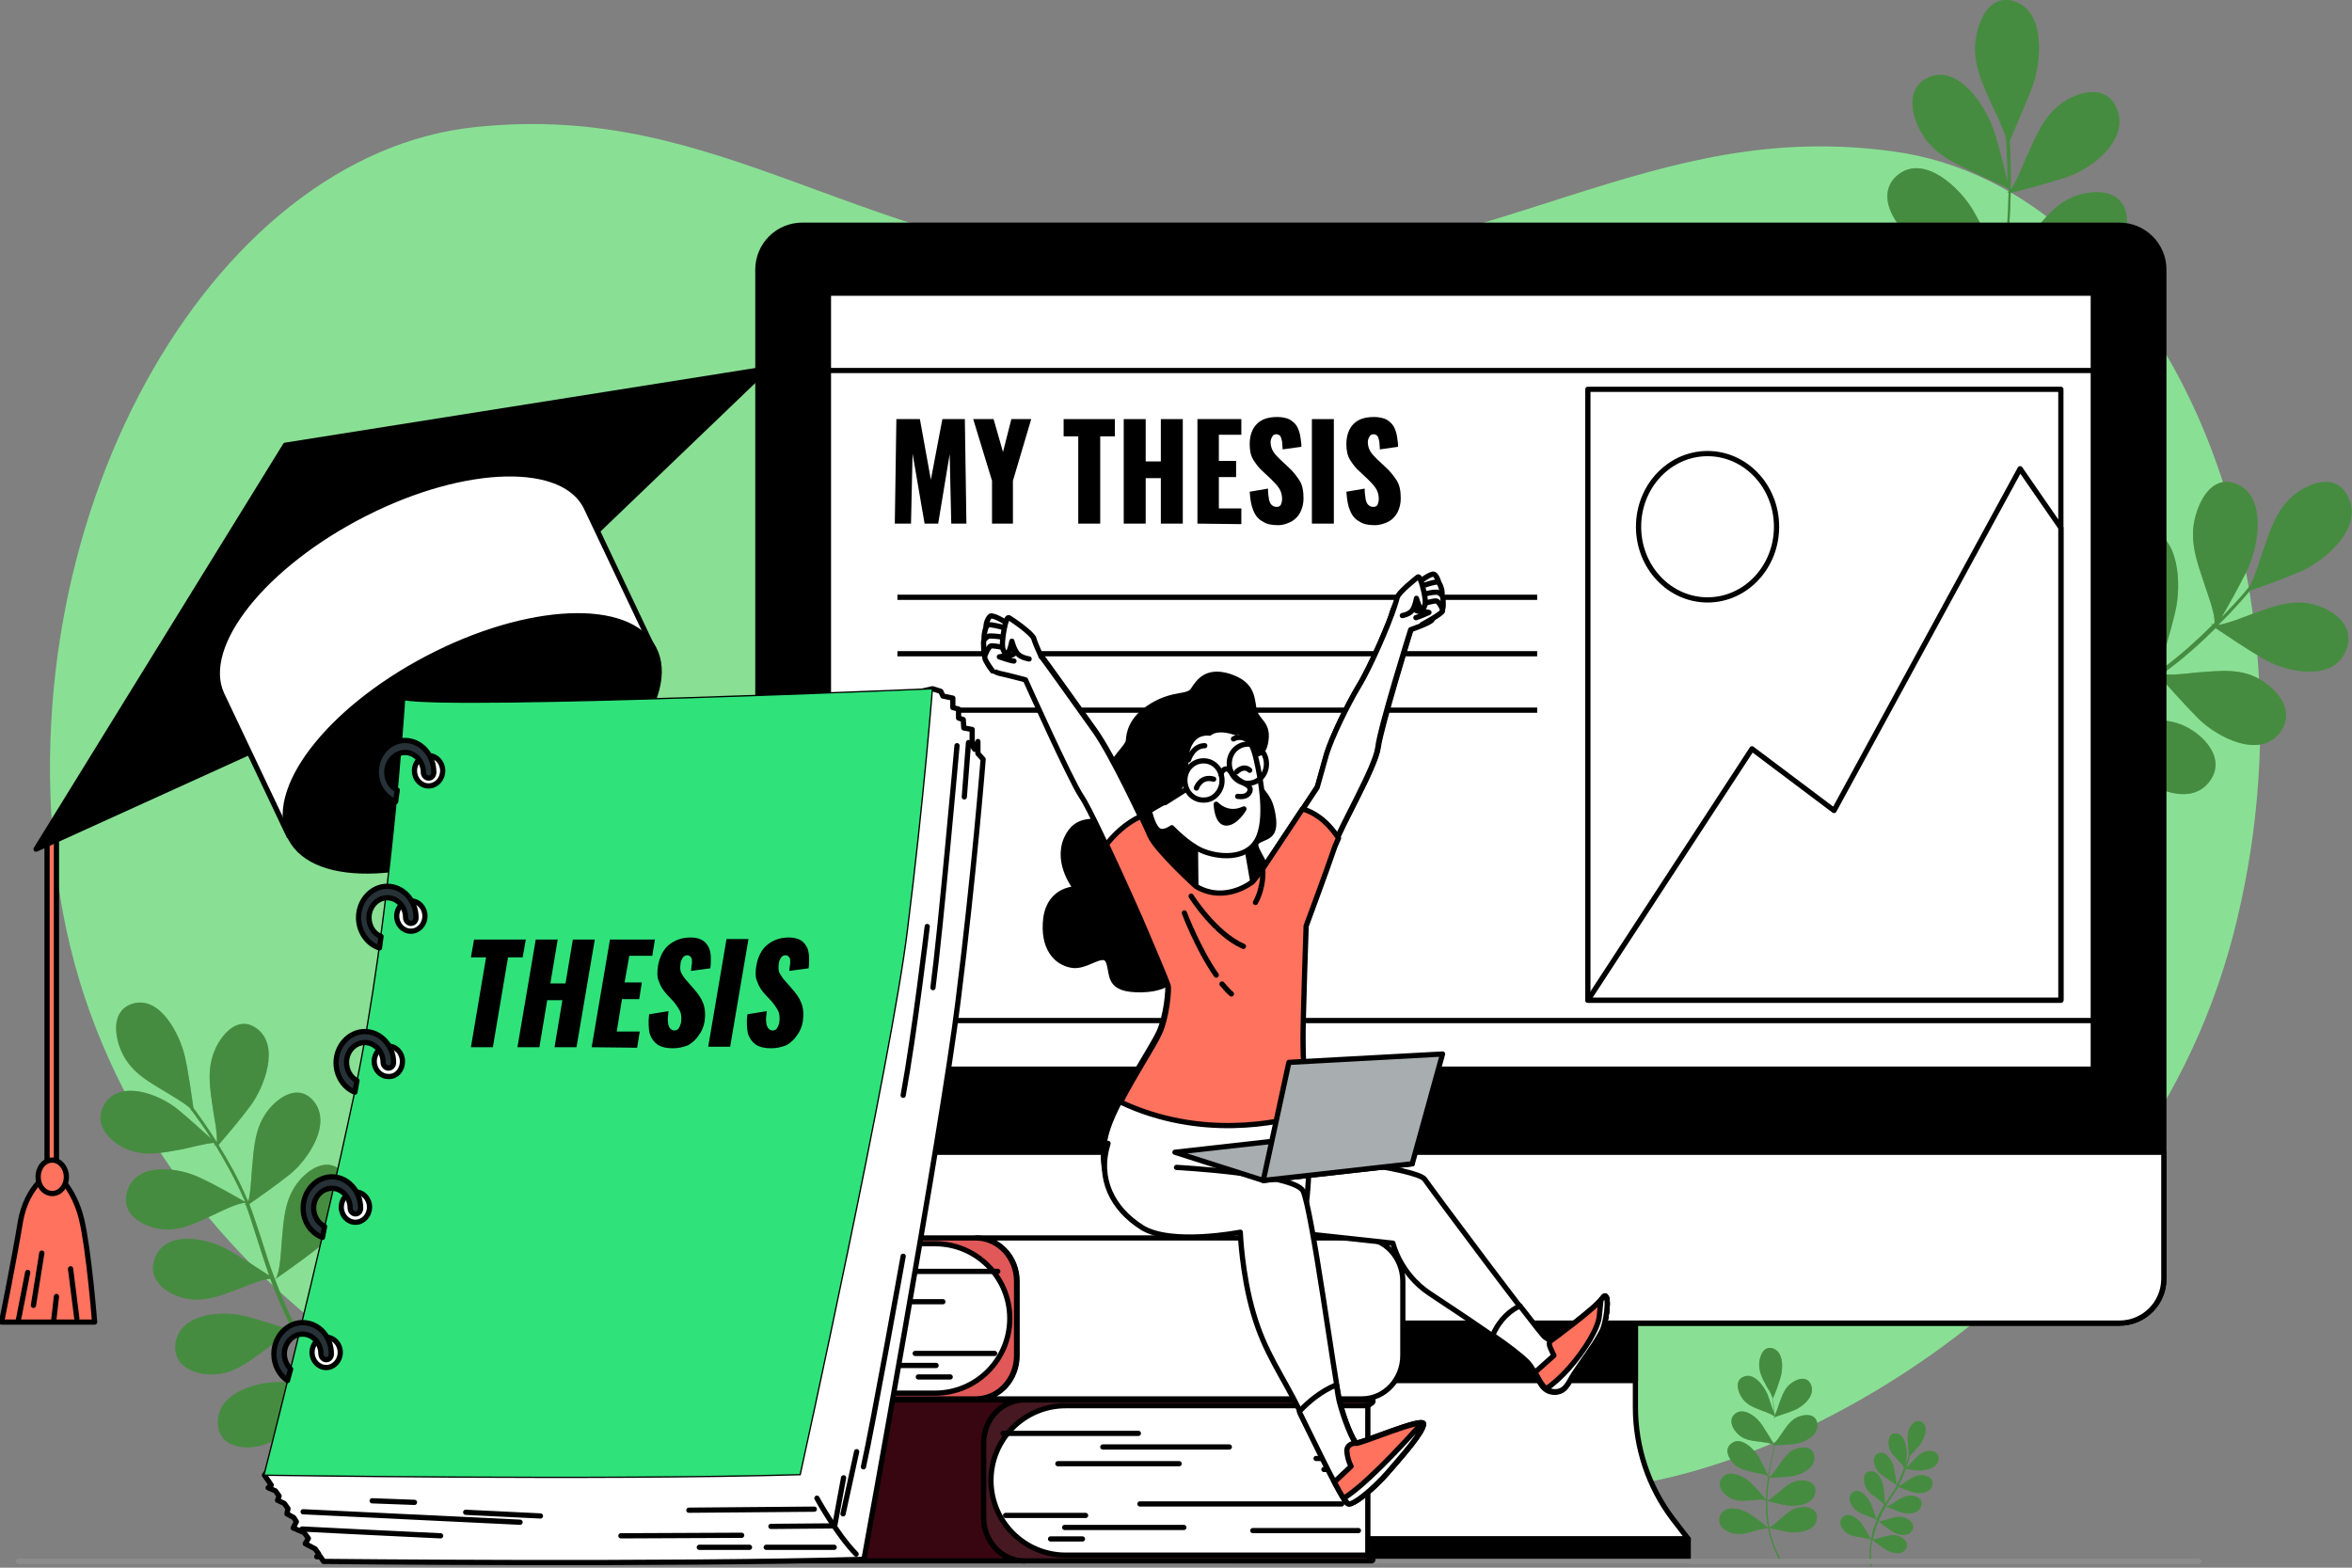 <?xml version="1.0" encoding="utf-8"?>
<!-- Generator: Adobe Illustrator 26.1.0, SVG Export Plug-In . SVG Version: 6.00 Build 0)  -->
<svg version="1.1" id="Layer_1" xmlns="http://www.w3.org/2000/svg" xmlns:xlink="http://www.w3.org/1999/xlink" x="0px" y="0px" width="450"
	 viewBox="0 0 450 300" style="enable-background:new 0 0 450 300;" xml:space="preserve">
<rect x="0" y="0" width="450" height="300" fill="#808080" stroke="none"/>
<style type="text/css">
	.st0{fill:#89E094;}
	.st1{fill:#478C40;}
	.st2{opacity:0.5;fill:#478C40;enable-background:new    ;}
	.st3{fill:#FF725E;stroke:#000000;stroke-linecap:round;stroke-linejoin:round;stroke-miterlimit:10;}
	.st4{fill:none;stroke:#000000;stroke-linecap:round;stroke-linejoin:round;stroke-miterlimit:10;}
	.st5{stroke:#000000;stroke-linecap:round;stroke-linejoin:round;stroke-miterlimit:10;}
	.st6{fill:#FFFFFF;stroke:#000000;stroke-linecap:round;stroke-linejoin:round;stroke-miterlimit:10;}
	.st7{stroke:#000000;stroke-width:1;stroke-linecap:round;stroke-linejoin:round;stroke-miterlimit:10.002;}
	.st8{fill:none;stroke:#000000;stroke-miterlimit:10;}
	.st9{fill:none;stroke:#8C8C8C;stroke-linecap:round;stroke-linejoin:round;stroke-miterlimit:10;}
	.st10{fill:#380610;stroke:#020101;stroke-linecap:round;stroke-linejoin:round;stroke-miterlimit:10;}
	.st11{fill:#461821;stroke:#020101;stroke-linecap:round;stroke-linejoin:round;stroke-miterlimit:10;}
	.st12{fill:#FFFFFF;stroke:#020101;stroke-linecap:round;stroke-linejoin:round;stroke-miterlimit:10;}
	.st13{fill:none;stroke:#020101;stroke-linecap:round;stroke-linejoin:round;stroke-miterlimit:10;}
	.st14{fill:#E05858;stroke:#000000;stroke-linecap:round;stroke-linejoin:round;stroke-miterlimit:10;}
	.st15{fill:#2FE37A;stroke:#000000;stroke-width:0.25;stroke-miterlimit:10;}
	.st16{fill:#263238;stroke:#000000;stroke-linecap:round;stroke-linejoin:round;stroke-miterlimit:10;}
	.st17{fill:#A8ADAF;stroke:#000000;stroke-linecap:round;stroke-linejoin:round;stroke-miterlimit:10;}
</style>
<path class="st0" d="M362.4,29c-47-6.5-73.8,21.2-137,24.3c-62.8-5.2-86.7-33.9-134.3-29c-51.2,5.2-90.9,76.2-79.6,147.2
	s81.2,110.7,117,110.5c28.6-0.2,53.8-12.6,86.4-15.5c32.2,4.1,56.2,17.3,84.7,18.5c35.7,1.5,109.4-35.7,127.7-106.2S413,36,362.4,29
	z"/>
<g>
	<g>
		<path class="st1" d="M35,219.9c-3.9,0.7-7.6,1.6-11.4-0.3c-3-1.6-5.8-4.7-3.6-8.3c3-4.8,10.4-1.9,13.9,0.9
			c2.1,1.7,4.8,4.2,6.5,5.7c-1.3-2.1-2.5-3.7-3.3-4.8l0,0l0,0c-0.4-0.5-0.7-0.9-0.8-1.1c-1.4-1.2-4.1-2.7-4.7-3.1
			c-3.5-2.1-6.8-3.9-8.5-8c-1.3-3.2-1.6-7.6,2.2-8.8c5.2-1.7,9.1,5.7,10.1,10.2c0.7,3.2,1.3,7.6,1.6,9.7c0.8,1.1,2.5,3.4,4.5,6.6
			c0.1-1.9-0.6-5.2-0.7-6c-0.6-4.2-1.4-8.1,0.5-12.1c1.5-3.1,4.5-6.1,7.8-3.7c4.5,3.3,1.5,11.1-1.1,14.7c-1.9,2.6-4.9,6.1-6.2,7.6
			c1.8,2.9,3.8,6.4,5.4,10.2c0.1,0.2,0.2,0.4,0.3,0.6c0.5-1.8,0.6-5.2,0.7-6.1c0.4-4.2,0.5-8.2,3.3-11.6c2.2-2.6,5.8-4.7,8.5-1.5
			c3.6,4.4-1.1,11.2-4.5,14c-2.5,2-6.2,4.6-7.8,5.7c0.7,1.8,1.4,4,2.2,6.4s1.6,5.2,2.7,8l0,0c1-0.7,1.2-6.1,1.3-7.2
			c0.4-4.2,0.5-8.2,3.3-11.6c2.2-2.6,5.8-4.7,8.5-1.5c3.6,4.4-1.1,11.2-4.5,14c-3.2,2.6-8.4,6.2-8.6,6.3c0.1,0.1,0.2,0.1,0.2,0.1
			s-0.1-0.1-0.2-0.1c1.2,3.1,2.5,6.4,4.3,9.7c1.1-1.2,2.3-5.3,2.7-6.3c1.4-4,2.5-7.8,6-10.2c2.8-1.9,6.8-2.9,8.5,0.9
			c2.4,5.2-3.8,10.5-7.8,12.2c-3.2,1.4-7.9,3-9.4,3.5c1.9,3.5,4.1,6.9,7,10.2c1.1-1.4,2.2-5.2,2.5-6.1c1.4-4,2.5-7.8,6-10.2
			c2.8-1.9,6.8-2.9,8.5,0.9c2.4,5.2-3.8,10.5-7.8,12.2c-3,1.3-7.4,2.8-9.1,3.4c3.4,3.9,7.6,7.5,12.9,10.4l-0.3,0.5
			c-5.3-3-9.6-6.6-13-10.5c-1.4,0.3-4.4,3.9-5.1,4.7c-2.8,3-5.3,6-9.4,6.7c-3.3,0.6-7.3-0.3-7.4-4.5c-0.2-5.8,7.5-7.9,11.8-7.8
			c3.6,0.1,8.9,0.7,10.1,0.9c-0.1-0.1-0.1-0.1-0.2-0.2c-0.1,0-0.2,0.1-0.2,0.1s0.1,0,0.1-0.1c-2.9-3.3-5.2-6.8-7.1-10.3
			c-1.5,0.2-4.8,2.9-5.6,3.5c-3.3,2.4-6.3,4.8-10.5,4.6c-3.3-0.1-7.1-1.8-6.5-6c0.9-5.7,8.8-6.2,13-5.2c3.3,0.8,8,2.4,9.5,2.9
			c-1.8-3.4-3.2-6.8-4.4-10c-1.7,0.1-5.1,1.6-5.9,1.9c-3.8,1.4-7.2,2.9-11.3,1.6c-3.2-1-6.4-3.6-4.8-7.6c2.2-5.3,10-3.6,13.8-1.5
			c2.7,1.5,6.3,3.9,8,5c-0.9-2.6-1.7-5.1-2.4-7.3c-0.8-2.4-1.4-4.5-2.1-6.3c-0.2,0.1-0.3,0.2-0.3,0.2c0.1-0.1,0.2-0.2,0.3-0.4v-0.1
			c-1.5-0.1-5.3,1.9-6.2,2.3c-3.7,1.7-7,3.5-11.1,2.5c-3.2-0.8-6.7-3.1-5.3-7.2c1.8-5.5,9.7-4.4,13.7-2.5c3.1,1.4,7.4,3.9,8.8,4.7
			c-0.1-0.3-0.2-0.6-0.4-0.9c-1.6-3.7-3.6-7.1-5.3-10c-0.2,0.2-0.3,0.3-0.3,0.3c0.1-0.1,0.1-0.2,0.2-0.4c-0.1-0.1-0.1-0.2-0.2-0.3
			C39.4,218.8,35.9,219.7,35,219.9z"/>
		<path class="st2" d="M35,219.9c-3.9,0.7-7.6,1.6-11.4-0.3c-3-1.6-5.8-4.7-3.6-8.3c3-4.8,10.4-1.9,13.9,0.9
			c2.1,1.7,4.8,4.2,6.5,5.7c-1.3-2.1-2.5-3.7-3.3-4.8l0,0l0,0c-0.4-0.5-0.7-0.9-0.8-1.1c-1.4-1.2-4.1-2.7-4.7-3.1
			c-3.5-2.1-6.8-3.9-8.5-8c-1.3-3.2-1.6-7.6,2.2-8.8c5.2-1.7,9.1,5.7,10.1,10.2c0.7,3.2,1.3,7.6,1.6,9.7c0.8,1.1,2.5,3.4,4.5,6.6
			c0.1-1.9-0.6-5.2-0.7-6c-0.6-4.2-1.4-8.1,0.5-12.1c1.5-3.1,4.5-6.1,7.8-3.7c4.5,3.3,1.5,11.1-1.1,14.7c-1.9,2.6-4.9,6.1-6.2,7.6
			c1.8,2.9,3.8,6.4,5.4,10.2c0.1,0.2,0.2,0.4,0.3,0.6c0.5-1.8,0.6-5.2,0.7-6.1c0.4-4.2,0.5-8.2,3.3-11.6c2.2-2.6,5.8-4.7,8.5-1.5
			c3.6,4.4-1.1,11.2-4.5,14c-2.5,2-6.2,4.6-7.8,5.7c0.7,1.8,1.4,4,2.2,6.4s1.6,5.2,2.7,8l0,0c1-0.7,1.2-6.1,1.3-7.2
			c0.4-4.2,0.5-8.2,3.3-11.6c2.2-2.6,5.8-4.7,8.5-1.5c3.6,4.4-1.1,11.2-4.5,14c-3.2,2.6-8.4,6.2-8.6,6.3c0.1,0.1,0.2,0.1,0.2,0.1
			s-0.1-0.1-0.2-0.1c1.2,3.1,2.5,6.4,4.3,9.7c1.1-1.2,2.3-5.3,2.7-6.3c1.4-4,2.5-7.8,6-10.2c2.8-1.9,6.8-2.9,8.5,0.9
			c2.4,5.2-3.8,10.5-7.8,12.2c-3.2,1.4-7.9,3-9.4,3.5c1.9,3.5,4.1,6.9,7,10.2c1.1-1.4,2.2-5.2,2.5-6.1c1.4-4,2.5-7.8,6-10.2
			c2.8-1.9,6.8-2.9,8.5,0.9c2.4,5.2-3.8,10.5-7.8,12.2c-3,1.3-7.4,2.8-9.1,3.4c3.4,3.9,7.6,7.5,12.9,10.4l-0.3,0.5
			c-5.3-3-9.6-6.6-13-10.5c-1.4,0.3-4.4,3.9-5.1,4.7c-2.8,3-5.3,6-9.4,6.7c-3.3,0.6-7.3-0.3-7.4-4.5c-0.2-5.8,7.5-7.9,11.8-7.8
			c3.6,0.1,8.9,0.7,10.1,0.9c-0.1-0.1-0.1-0.1-0.2-0.2c-0.1,0-0.2,0.1-0.2,0.1s0.1,0,0.1-0.1c-2.9-3.3-5.2-6.8-7.1-10.3
			c-1.5,0.2-4.8,2.9-5.6,3.5c-3.3,2.4-6.3,4.8-10.5,4.6c-3.3-0.1-7.1-1.8-6.5-6c0.9-5.7,8.8-6.2,13-5.2c3.3,0.8,8,2.4,9.5,2.9
			c-1.8-3.4-3.2-6.8-4.4-10c-1.7,0.1-5.1,1.6-5.9,1.9c-3.8,1.4-7.2,2.9-11.3,1.6c-3.2-1-6.4-3.6-4.8-7.6c2.2-5.3,10-3.6,13.8-1.5
			c2.7,1.5,6.3,3.9,8,5c-0.9-2.6-1.7-5.1-2.4-7.3c-0.8-2.4-1.4-4.5-2.1-6.3c-0.2,0.1-0.3,0.2-0.3,0.2c0.1-0.1,0.2-0.2,0.3-0.4v-0.1
			c-1.5-0.1-5.3,1.9-6.2,2.3c-3.7,1.7-7,3.5-11.1,2.5c-3.2-0.8-6.7-3.1-5.3-7.2c1.8-5.5,9.7-4.4,13.7-2.5c3.1,1.4,7.4,3.9,8.8,4.7
			c-0.1-0.3-0.2-0.6-0.4-0.9c-1.6-3.7-3.6-7.1-5.3-10c-0.2,0.2-0.3,0.3-0.3,0.3c0.1-0.1,0.1-0.2,0.2-0.4c-0.1-0.1-0.1-0.2-0.2-0.3
			C39.4,218.8,35.9,219.7,35,219.9z"/>
	</g>
	<g>
		<path class="st1" d="M421.9,112.2c-1.5-4.6-3.2-8.7-1.8-13.6c1.1-3.9,3.8-7.8,8-5.9c5.7,2.6,4,12.1,1.7,16.7
			c-1.4,2.8-3.5,6.6-4.8,8.8c1.9-2,3.5-3.7,4.5-4.9l0,0l0,0c0.5-0.6,0.8-1,1-1.2c1-1.9,2-5.3,2.3-6.2c1.6-4.5,2.8-8.9,6.8-11.7
			c3.2-2.2,7.7-3.4,9.7,1c2.8,5.9-4.3,11.9-8.8,14c-3.2,1.4-7.8,3.1-10,3.8c-1,1.2-3.1,3.7-6.1,6.6c2-0.3,5.4-1.7,6.2-2
			c4.3-1.5,8.3-3.2,12.8-1.7c3.6,1.2,7.3,4.2,5.4,8.7c-2.6,6-11.4,4-15.7,1.5c-3.1-1.8-7.4-4.7-9.2-5.9c-2.7,2.7-6,5.7-9.7,8.4
			c-0.2,0.1-0.4,0.3-0.6,0.4c2,0.3,5.6-0.2,6.6-0.3c4.5-0.3,8.8-1,12.8,1.7c3.2,2.1,6.1,6,3.2,9.8c-3.9,5.1-12,0.9-15.6-2.7
			c-2.6-2.6-6.1-6.5-7.5-8.2c-1.8,1.2-3.9,2.4-6.3,3.8c-2.4,1.4-5.1,3-7.9,4.8l0,0c1,1.1,6.6,0.3,7.8,0.2c4.5-0.3,8.8-1,12.8,1.7
			c3.2,2.1,6.1,6,3.2,9.8c-3.9,5.1-12,0.9-15.6-2.7c-3.4-3.3-8.1-8.8-8.3-9c-0.1,0.1-0.1,0.2-0.1,0.2c0-0.1,0-0.1,0-0.2
			c-3.1,2-6.3,4.3-9.4,7c1.4,1.1,6.1,1.7,7.1,2c4.5,0.9,8.7,1.5,12,5.2c2.6,2.9,4.4,7.5,0.7,10.4c-5,3.9-11.8-2.5-14.4-6.9
			c-2.1-3.5-4.7-8.9-5.5-10.5c-3.3,2.9-6.5,6.2-9.4,10.3c1.6,1,5.9,1.6,6.9,1.8c4.5,0.9,8.7,1.5,12,5.2c2.6,2.9,4.4,7.5,0.7,10.4
			c-5,3.9-11.8-2.5-14.4-6.9c-1.9-3.3-4.4-8.2-5.4-10.2c-3.4,4.8-6.4,10.5-8.5,17.4l-0.6-0.2c2.1-6.9,5.1-12.7,8.5-17.5
			c-0.5-1.6-5-4.5-5.9-5.2c-3.7-2.8-7.3-5.2-8.9-10c-1.2-3.8-1.1-8.8,3.4-9.7c6.1-1.3,9.8,7.4,10.5,12.6c0.6,4.3,0.9,10.7,1,12.2
			c0.1-0.1,0.1-0.2,0.2-0.3c-0.1-0.1-0.1-0.2-0.1-0.2c0,0.1,0.1,0.1,0.1,0.1c2.9-4.1,6.2-7.5,9.5-10.4c-0.5-1.7-4-5.2-4.8-6.1
			c-3.1-3.5-6.3-6.6-6.9-11.6c-0.5-4,0.5-8.8,5.1-8.9c6.2-0.1,8.2,9.3,8,14.5c-0.2,4.1-1,10-1.2,11.9c3.2-2.8,6.5-5.1,9.7-7.2
			c-0.4-2-2.6-5.8-3.1-6.7c-2.2-4.2-4.5-8.1-3.9-13.1c0.5-4,2.6-8.4,7-7.2c6,1.6,5.7,11.2,4.2,16.2c-1.1,3.5-2.9,8.3-3.8,10.5
			c2.6-1.6,5-3,7.3-4.3c2.4-1.4,4.5-2.6,6.2-3.7c-0.2-0.2-0.3-0.4-0.3-0.4c0.1,0.1,0.3,0.2,0.4,0.3c0,0,0.1,0,0.1-0.1
			c-0.2-1.8-3.1-5.9-3.6-6.9c-2.5-4.1-5-7.7-4.8-12.8c0.2-4,2-8.6,6.5-7.7c6.1,1.2,6.5,10.7,5.3,15.8c-0.9,4-2.7,9.6-3.2,11.5
			c0.3-0.2,0.6-0.4,0.8-0.6c3.5-2.6,6.8-5.6,9.5-8.3c-0.2-0.2-0.4-0.3-0.4-0.3c0.1,0.1,0.3,0.1,0.5,0.2c0.1-0.1,0.2-0.2,0.3-0.3
			C423.8,117.2,422.2,113.2,421.9,112.2z"/>
		<path class="st2" d="M421.9,112.2c-1.5-4.6-3.2-8.7-1.8-13.6c1.1-3.9,3.8-7.8,8-5.9c5.7,2.6,4,12.1,1.7,16.7
			c-1.4,2.8-3.5,6.6-4.8,8.8c1.9-2,3.5-3.7,4.5-4.9l0,0l0,0c0.5-0.6,0.8-1,1-1.2c1-1.9,2-5.3,2.3-6.2c1.6-4.5,2.8-8.9,6.8-11.7
			c3.2-2.2,7.7-3.4,9.7,1c2.8,5.9-4.3,11.9-8.8,14c-3.2,1.4-7.8,3.1-10,3.8c-1,1.2-3.1,3.7-6.1,6.6c2-0.3,5.4-1.7,6.2-2
			c4.3-1.5,8.3-3.2,12.8-1.7c3.6,1.2,7.3,4.2,5.4,8.7c-2.6,6-11.4,4-15.7,1.5c-3.1-1.8-7.4-4.7-9.2-5.9c-2.7,2.7-6,5.7-9.7,8.4
			c-0.2,0.1-0.4,0.3-0.6,0.4c2,0.3,5.6-0.2,6.6-0.3c4.5-0.3,8.8-1,12.8,1.7c3.2,2.1,6.1,6,3.2,9.8c-3.9,5.1-12,0.9-15.6-2.7
			c-2.6-2.6-6.1-6.5-7.5-8.2c-1.8,1.2-3.9,2.4-6.3,3.8c-2.4,1.4-5.1,3-7.9,4.8l0,0c1,1.1,6.6,0.3,7.8,0.2c4.5-0.3,8.8-1,12.8,1.7
			c3.2,2.1,6.1,6,3.2,9.8c-3.9,5.1-12,0.9-15.6-2.7c-3.4-3.3-8.1-8.8-8.3-9c-0.1,0.1-0.1,0.2-0.1,0.2c0-0.1,0-0.1,0-0.2
			c-3.1,2-6.3,4.3-9.4,7c1.4,1.1,6.1,1.7,7.1,2c4.5,0.9,8.7,1.5,12,5.2c2.6,2.9,4.4,7.5,0.7,10.4c-5,3.9-11.8-2.5-14.4-6.9
			c-2.1-3.5-4.7-8.9-5.5-10.5c-3.3,2.9-6.5,6.2-9.4,10.3c1.6,1,5.9,1.6,6.9,1.8c4.5,0.9,8.7,1.5,12,5.2c2.6,2.9,4.4,7.5,0.7,10.4
			c-5,3.9-11.8-2.5-14.4-6.9c-1.9-3.3-4.4-8.2-5.4-10.2c-3.4,4.8-6.4,10.5-8.5,17.4l-0.6-0.2c2.1-6.9,5.1-12.7,8.5-17.5
			c-0.5-1.6-5-4.5-5.9-5.2c-3.7-2.8-7.3-5.2-8.9-10c-1.2-3.8-1.1-8.8,3.4-9.7c6.1-1.3,9.8,7.4,10.5,12.6c0.6,4.3,0.9,10.7,1,12.2
			c0.1-0.1,0.1-0.2,0.2-0.3c-0.1-0.1-0.1-0.2-0.1-0.2c0,0.1,0.1,0.1,0.1,0.1c2.9-4.1,6.2-7.5,9.5-10.4c-0.5-1.7-4-5.2-4.8-6.1
			c-3.1-3.5-6.3-6.6-6.9-11.6c-0.5-4,0.5-8.8,5.1-8.9c6.2-0.1,8.2,9.3,8,14.5c-0.2,4.1-1,10-1.2,11.9c3.2-2.8,6.5-5.1,9.7-7.2
			c-0.4-2-2.6-5.8-3.1-6.7c-2.2-4.2-4.5-8.1-3.9-13.1c0.5-4,2.6-8.4,7-7.2c6,1.6,5.7,11.2,4.2,16.2c-1.1,3.5-2.9,8.3-3.8,10.5
			c2.6-1.6,5-3,7.3-4.3c2.4-1.4,4.5-2.6,6.2-3.7c-0.2-0.2-0.3-0.4-0.3-0.4c0.1,0.1,0.3,0.2,0.4,0.3c0,0,0.1,0,0.1-0.1
			c-0.2-1.8-3.1-5.9-3.6-6.9c-2.5-4.1-5-7.7-4.8-12.8c0.2-4,2-8.6,6.5-7.7c6.1,1.2,6.5,10.7,5.3,15.8c-0.9,4-2.7,9.6-3.2,11.5
			c0.3-0.2,0.6-0.4,0.8-0.6c3.5-2.6,6.8-5.6,9.5-8.3c-0.2-0.2-0.4-0.3-0.4-0.3c0.1,0.1,0.3,0.1,0.5,0.2c0.1-0.1,0.2-0.2,0.3-0.3
			C423.8,117.2,422.2,113.2,421.9,112.2z"/>
	</g>
	<g>
		<path class="st1" d="M377.9,33.1c-4.1-2-8.1-3.6-10.5-8.1c-1.9-3.5-2.6-8.4,1.6-10.2c5.7-2.5,10.9,5.4,12.5,10.3
			c1,3,2,7.2,2.6,9.8c0-2.9-0.1-5.2-0.2-6.8l0,0l0,0c0-0.8-0.1-1.3-0.1-1.7c-0.6-2.1-2.2-5.3-2.6-6.1c-1.9-4.4-4-8.3-3.1-13.3
			c0.7-4,3.1-8.2,7.4-6.7c5.9,2,5.1,11.6,3.3,16.4c-1.3,3.4-3.4,8.1-4.3,10.3c0.1,1.5,0.3,4.9,0.2,9.3c1.2-1.7,2.6-5.3,3-6.2
			c2-4.4,3.6-8.6,7.8-11c3.3-1.9,7.9-2.6,9.6,1.9c2.2,6.2-5.3,11.5-10,13c-3.4,1.1-8.3,2.4-10.4,2.9c-0.1,4-0.3,8.6-1,13.3
			c0,0.3-0.1,0.5-0.1,0.8c1.6-1.3,3.8-4.5,4.4-5.2c2.9-3.7,5.5-7.4,10.1-8.6c3.7-1,8.3-0.5,8.8,4.4c0.8,6.6-7.8,9.7-12.7,10
			c-3.6,0.2-8.6,0.1-10.8,0.1c-0.4,2.2-1.1,4.7-1.8,7.5c-0.8,2.8-1.6,6-2.3,9.4l0,0c1.4,0,4.8-4.9,5.6-5.9c2.9-3.7,5.5-7.4,10.1-8.6
			c3.7-1,8.3-0.5,8.8,4.4c0.8,6.6-7.8,9.7-12.7,10c-4.6,0.3-11.6,0-11.8,0c0.1,0.1,0.1,0.2,0.1,0.2c0-0.1-0.1-0.1-0.1-0.2
			c-0.8,3.7-1.5,7.8-1.8,12.1c1.7-0.3,5.4-3.4,6.3-4.1c3.7-2.8,7.1-5.6,11.9-5.5c3.8,0.1,8.1,1.9,7.5,6.7c-0.9,6.5-9.9,7.2-14.7,6.1
			c-3.8-0.9-9.3-2.6-10.9-3.1c-0.4,4.5-0.3,9.3,0.4,14.3c1.8-0.6,5.2-3.4,6-4c3.7-2.8,7.1-5.6,11.9-5.5c3.8,0.1,8.1,1.9,7.5,6.7
			c-0.9,6.5-9.9,7.2-14.7,6.1c-3.6-0.8-8.6-2.4-10.6-3c0.9,6,2.6,12.2,5.8,18.6l-0.5,0.3c-3.2-6.5-5-12.7-5.9-18.7
			c-1.4-0.7-6.5,0.7-7.6,0.9c-4.5,0.9-8.6,2-12.9-0.2c-3.4-1.7-6.7-5.2-4.2-9.4c3.3-5.6,11.8-2.3,15.8,0.8c3.3,2.6,7.9,6.8,8.9,7.7
			c0-0.1,0-0.2,0-0.3c-0.1,0-0.2-0.1-0.2-0.1c0.1,0,0.1,0,0.2,0c-0.7-5.1-0.7-9.9-0.4-14.5c-1.5-0.8-6.3-0.6-7.4-0.6
			c-4.5,0-8.8,0.2-12.7-2.8c-3-2.4-5.6-6.5-2.4-10c4.3-4.8,12,0.2,15.3,4c2.6,3,6.1,7.7,7.2,9.2c0.4-4.4,1.1-8.6,1.9-12.4
			c-1.6-1.1-5.7-2-6.7-2.3c-4.4-1.3-8.6-2.2-11.6-6.2c-2.4-3.1-3.9-7.8,0-10.4c5.3-3.5,11.6,3.4,13.9,8.1c1.6,3.2,3.6,8,4.5,10.2
			c0.7-3.1,1.4-6,2.1-8.6c0.7-2.8,1.4-5.2,1.8-7.3c-0.3,0-0.5,0-0.5,0c0.1,0,0.3-0.1,0.5-0.1v-0.1c-1.4-1.1-6.1-1.8-7.2-2
			c-4.5-0.9-8.7-1.5-11.9-5.3c-2.6-2.9-4.4-7.5-0.7-10.4c5-3.9,11.8,2.5,14.4,7c2,3.5,4.6,8.7,5.5,10.5c0.1-0.4,0.1-0.7,0.2-1.1
			c0.7-4.6,0.9-9.1,1-13c-0.3,0.1-0.4,0.1-0.4,0.1c0.1,0,0.3-0.1,0.4-0.3c0-0.2,0-0.3,0-0.5C382.6,35.2,378.8,33.6,377.9,33.1z"/>
		<path class="st2" d="M377.9,33.1c-4.1-2-8.1-3.6-10.5-8.1c-1.9-3.5-2.6-8.4,1.6-10.2c5.7-2.5,10.9,5.4,12.5,10.3
			c1,3,2,7.2,2.6,9.8c0-2.9-0.1-5.2-0.2-6.8l0,0l0,0c0-0.8-0.1-1.3-0.1-1.7c-0.6-2.1-2.2-5.3-2.6-6.1c-1.9-4.4-4-8.3-3.1-13.3
			c0.7-4,3.1-8.2,7.4-6.7c5.9,2,5.1,11.6,3.3,16.4c-1.3,3.4-3.4,8.1-4.3,10.3c0.1,1.5,0.3,4.9,0.2,9.3c1.2-1.7,2.6-5.3,3-6.2
			c2-4.4,3.6-8.6,7.8-11c3.3-1.9,7.9-2.6,9.6,1.9c2.2,6.2-5.3,11.5-10,13c-3.4,1.1-8.3,2.4-10.4,2.9c-0.1,4-0.3,8.6-1,13.3
			c0,0.3-0.1,0.5-0.1,0.8c1.6-1.3,3.8-4.5,4.4-5.2c2.9-3.7,5.5-7.4,10.1-8.6c3.7-1,8.3-0.5,8.8,4.4c0.8,6.6-7.8,9.7-12.7,10
			c-3.6,0.2-8.6,0.1-10.8,0.1c-0.4,2.2-1.1,4.7-1.8,7.5c-0.8,2.8-1.6,6-2.3,9.4l0,0c1.4,0,4.8-4.9,5.6-5.9c2.9-3.7,5.5-7.4,10.1-8.6
			c3.7-1,8.3-0.5,8.8,4.4c0.8,6.6-7.8,9.7-12.7,10c-4.6,0.3-11.6,0-11.8,0c0.1,0.1,0.1,0.2,0.1,0.2c0-0.1-0.1-0.1-0.1-0.2
			c-0.8,3.7-1.5,7.8-1.8,12.1c1.7-0.3,5.4-3.4,6.3-4.1c3.7-2.8,7.1-5.6,11.9-5.5c3.8,0.1,8.1,1.9,7.5,6.7c-0.9,6.5-9.9,7.2-14.7,6.1
			c-3.8-0.9-9.3-2.6-10.9-3.1c-0.4,4.5-0.3,9.3,0.4,14.3c1.8-0.6,5.2-3.4,6-4c3.7-2.8,7.1-5.6,11.9-5.5c3.8,0.1,8.1,1.9,7.5,6.7
			c-0.9,6.5-9.9,7.2-14.7,6.1c-3.6-0.8-8.6-2.4-10.6-3c0.9,6,2.6,12.2,5.8,18.6l-0.5,0.3c-3.2-6.5-5-12.7-5.9-18.7
			c-1.4-0.7-6.5,0.7-7.6,0.9c-4.5,0.9-8.6,2-12.9-0.2c-3.4-1.7-6.7-5.2-4.2-9.4c3.3-5.6,11.8-2.3,15.8,0.8c3.3,2.6,7.9,6.8,8.9,7.7
			c0-0.1,0-0.2,0-0.3c-0.1,0-0.2-0.1-0.2-0.1c0.1,0,0.1,0,0.2,0c-0.7-5.1-0.7-9.9-0.4-14.5c-1.5-0.8-6.3-0.6-7.4-0.6
			c-4.5,0-8.8,0.2-12.7-2.8c-3-2.4-5.6-6.5-2.4-10c4.3-4.8,12,0.2,15.3,4c2.6,3,6.1,7.7,7.2,9.2c0.4-4.4,1.1-8.6,1.9-12.4
			c-1.6-1.1-5.7-2-6.7-2.3c-4.4-1.3-8.6-2.2-11.6-6.2c-2.4-3.1-3.9-7.8,0-10.4c5.3-3.5,11.6,3.4,13.9,8.1c1.6,3.2,3.6,8,4.5,10.2
			c0.7-3.1,1.4-6,2.1-8.6c0.7-2.8,1.4-5.2,1.8-7.3c-0.3,0-0.5,0-0.5,0c0.1,0,0.3-0.1,0.5-0.1v-0.1c-1.4-1.1-6.1-1.8-7.2-2
			c-4.5-0.9-8.7-1.5-11.9-5.3c-2.6-2.9-4.4-7.5-0.7-10.4c5-3.9,11.8,2.5,14.4,7c2,3.5,4.6,8.7,5.5,10.5c0.1-0.4,0.1-0.7,0.2-1.1
			c0.7-4.6,0.9-9.1,1-13c-0.3,0.1-0.4,0.1-0.4,0.1c0.1,0,0.3-0.1,0.4-0.3c0-0.2,0-0.3,0-0.5C382.6,35.2,378.8,33.6,377.9,33.1z"/>
	</g>
	<g>
		<path class="st1" d="M337,269.9c-1.5-0.6-3-1.1-3.9-2.7c-0.7-1.2-1.1-3,0.4-3.7c2-1,4,1.7,4.7,3.4c0.4,1.1,0.9,2.6,1.2,3.5
			c-0.1-1-0.1-1.9-0.2-2.4l0,0l0,0c0-0.3-0.1-0.5-0.1-0.6c-0.2-0.7-0.9-1.8-1.1-2.1c-0.8-1.5-1.6-2.9-1.4-4.7c0.2-1.4,0.9-3,2.5-2.6
			c2.2,0.6,2.1,4,1.5,5.8c-0.4,1.3-1,3-1.4,3.8c0.1,0.6,0.2,1.8,0.3,3.3c0.4-0.7,0.8-2,0.9-2.3c0.6-1.6,1.1-3.2,2.6-4.1
			c1.2-0.8,2.8-1.1,3.5,0.5c0.9,2.2-1.7,4.3-3.3,4.9c-1.2,0.5-2.9,1-3.7,1.3c0.1,1.4,0.1,3.1-0.1,4.8c0,0.1,0,0.2,0,0.3
			c0.5-0.5,1.3-1.7,1.5-2c1-1.4,1.8-2.8,3.5-3.3c1.3-0.4,3-0.4,3.3,1.4c0.4,2.3-2.6,3.7-4.3,3.9c-1.3,0.2-3.1,0.2-3.9,0.3
			c-0.1,0.8-0.3,1.7-0.5,2.7s-0.4,2.2-0.6,3.4l0,0c0.5,0,1.6-1.9,1.9-2.2c1-1.4,1.8-2.8,3.5-3.3c1.3-0.4,3-0.4,3.3,1.4
			c0.4,2.3-2.6,3.7-4.3,3.9c-1.6,0.2-4.2,0.3-4.3,0.3v0.1c0,0,0,0,0-0.1c-0.2,1.4-0.4,2.8-0.4,4.4c0.6-0.2,1.9-1.4,2.2-1.6
			c1.3-1.1,2.4-2.2,4.2-2.3c1.4-0.1,3,0.5,2.8,2.2c-0.2,2.4-3.4,2.8-5.2,2.6c-1.4-0.2-3.4-0.7-4-0.9c0,1.6,0.1,3.4,0.4,5.1
			c0.6-0.2,1.8-1.3,2.1-1.6c1.3-1.1,2.4-2.2,4.2-2.3c1.4-0.1,3,0.5,2.8,2.2c-0.2,2.4-3.4,2.8-5.2,2.6c-1.3-0.2-3.2-0.7-3.9-0.8
			c0.4,2.1,1.2,4.3,2.5,6.6l-0.2,0.1c-1.3-2.2-2.1-4.5-2.5-6.6c-0.5-0.2-2.3,0.4-2.7,0.5c-1.6,0.4-3.1,0.9-4.7,0.2
			c-1.3-0.5-2.5-1.7-1.7-3.3c1.1-2.1,4.2-1.1,5.7-0.1c1.2,0.8,3,2.2,3.4,2.6v-0.1h-0.1c0,0,0,0,0.1,0c-0.4-1.8-0.5-3.6-0.4-5.2
			c-0.6-0.3-2.3,0-2.7,0c-1.6,0.1-3.2,0.3-4.6-0.7c-1.1-0.8-2.2-2.2-1.1-3.6c1.4-1.8,4.3-0.2,5.6,1.1c1,1,2.4,2.6,2.8,3.1
			c0-1.6,0.2-3.1,0.4-4.5c-0.6-0.4-2.1-0.6-2.5-0.7c-1.6-0.4-3.1-0.6-4.3-1.9c-0.9-1.1-1.6-2.7-0.2-3.7c1.8-1.4,4.2,1,5.2,2.6
			c0.6,1.1,1.4,2.8,1.8,3.6c0.2-1.1,0.4-2.2,0.6-3.1c0.2-1,0.4-1.9,0.5-2.7c-0.1,0-0.2,0-0.2,0c0.1,0,0.1,0,0.2-0.1l0,0
			c-0.5-0.4-2.2-0.5-2.6-0.6c-1.6-0.2-3.2-0.3-4.4-1.6c-1-1-1.7-2.6-0.5-3.7c1.7-1.5,4.3,0.6,5.3,2.2c0.8,1.2,1.9,3,2.2,3.6
			c0-0.1,0-0.3,0-0.4c0.2-1.7,0.2-3.3,0.1-4.7c-0.1,0-0.2,0-0.2,0s0.1-0.1,0.2-0.1c0-0.1,0-0.1,0-0.2
			C338.7,270.5,337.3,270,337,269.9z"/>
		<path class="st2" d="M337,269.9c-1.5-0.6-3-1.1-3.9-2.7c-0.7-1.2-1.1-3,0.4-3.7c2-1,4,1.7,4.7,3.4c0.4,1.1,0.9,2.6,1.2,3.5
			c-0.1-1-0.1-1.9-0.2-2.4l0,0l0,0c0-0.3-0.1-0.5-0.1-0.6c-0.2-0.7-0.9-1.8-1.1-2.1c-0.8-1.5-1.6-2.9-1.4-4.7c0.2-1.4,0.9-3,2.5-2.6
			c2.2,0.6,2.1,4,1.5,5.8c-0.4,1.3-1,3-1.4,3.8c0.1,0.6,0.2,1.8,0.3,3.3c0.4-0.7,0.8-2,0.9-2.3c0.6-1.6,1.1-3.2,2.6-4.1
			c1.2-0.8,2.8-1.1,3.5,0.5c0.9,2.2-1.7,4.3-3.3,4.9c-1.2,0.5-2.9,1-3.7,1.3c0.1,1.4,0.1,3.1-0.1,4.8c0,0.1,0,0.2,0,0.3
			c0.5-0.5,1.3-1.7,1.5-2c1-1.4,1.8-2.8,3.5-3.3c1.3-0.4,3-0.4,3.3,1.4c0.4,2.3-2.6,3.7-4.3,3.9c-1.3,0.2-3.1,0.2-3.9,0.3
			c-0.1,0.8-0.3,1.7-0.5,2.7s-0.4,2.2-0.6,3.4l0,0c0.5,0,1.6-1.9,1.9-2.2c1-1.4,1.8-2.8,3.5-3.3c1.3-0.4,3-0.4,3.3,1.4
			c0.4,2.3-2.6,3.7-4.3,3.9c-1.6,0.2-4.2,0.3-4.3,0.3v0.1c0,0,0,0,0-0.1c-0.2,1.4-0.4,2.8-0.4,4.4c0.6-0.2,1.9-1.4,2.2-1.6
			c1.3-1.1,2.4-2.2,4.2-2.3c1.4-0.1,3,0.5,2.8,2.2c-0.2,2.4-3.4,2.8-5.2,2.6c-1.4-0.2-3.4-0.7-4-0.9c0,1.6,0.1,3.4,0.4,5.1
			c0.6-0.2,1.8-1.3,2.1-1.6c1.3-1.1,2.4-2.2,4.2-2.3c1.4-0.1,3,0.5,2.8,2.2c-0.2,2.4-3.4,2.8-5.2,2.6c-1.3-0.2-3.2-0.7-3.9-0.8
			c0.4,2.1,1.2,4.3,2.5,6.6l-0.2,0.1c-1.3-2.2-2.1-4.5-2.5-6.6c-0.5-0.2-2.3,0.4-2.7,0.5c-1.6,0.4-3.1,0.9-4.7,0.2
			c-1.3-0.5-2.5-1.7-1.7-3.3c1.1-2.1,4.2-1.1,5.7-0.1c1.2,0.8,3,2.2,3.4,2.6v-0.1h-0.1c0,0,0,0,0.1,0c-0.4-1.8-0.5-3.6-0.4-5.2
			c-0.6-0.3-2.3,0-2.7,0c-1.6,0.1-3.2,0.3-4.6-0.7c-1.1-0.8-2.2-2.2-1.1-3.6c1.4-1.8,4.3-0.2,5.6,1.1c1,1,2.4,2.6,2.8,3.1
			c0-1.6,0.2-3.1,0.4-4.5c-0.6-0.4-2.1-0.6-2.5-0.7c-1.6-0.4-3.1-0.6-4.3-1.9c-0.9-1.1-1.6-2.7-0.2-3.7c1.8-1.4,4.2,1,5.2,2.6
			c0.6,1.1,1.4,2.8,1.8,3.6c0.2-1.1,0.4-2.2,0.6-3.1c0.2-1,0.4-1.9,0.5-2.7c-0.1,0-0.2,0-0.2,0c0.1,0,0.1,0,0.2-0.1l0,0
			c-0.5-0.4-2.2-0.5-2.6-0.6c-1.6-0.2-3.2-0.3-4.4-1.6c-1-1-1.7-2.6-0.5-3.7c1.7-1.5,4.3,0.6,5.3,2.2c0.8,1.2,1.9,3,2.2,3.6
			c0-0.1,0-0.3,0-0.4c0.2-1.7,0.2-3.3,0.1-4.7c-0.1,0-0.2,0-0.2,0s0.1-0.1,0.2-0.1c0-0.1,0-0.1,0-0.2
			C338.7,270.5,337.3,270,337,269.9z"/>
	</g>
	<g>
		<path class="st1" d="M363.3,279.6c-0.8-0.9-1.7-1.6-1.9-2.9c-0.2-1,0-2.3,1.2-2.4c1.6-0.1,2.2,2.3,2.2,3.7c0,0.8-0.1,2-0.2,2.6
			c0.2-0.7,0.4-1.3,0.5-1.7l0,0l0,0c0.1-0.2,0.1-0.3,0.1-0.4c0-0.6-0.1-1.5-0.1-1.7c-0.1-1.2-0.3-2.4,0.3-3.6c0.5-0.9,1.4-1.7,2.4-1
			c1.3,1,0.3,3.3-0.5,4.3c-0.6,0.7-1.5,1.7-1.9,2.1c-0.1,0.4-0.3,1.2-0.7,2.3c0.4-0.3,1.1-1.1,1.2-1.2c0.8-0.9,1.6-1.8,2.8-2
			c1-0.2,2.2,0.1,2.2,1.4c0,1.7-2.2,2.3-3.5,2.3c-0.9,0-2.2-0.2-2.8-0.3c-0.3,1-0.8,2.1-1.3,3.1c0,0.1-0.1,0.1-0.1,0.2
			c0.5-0.2,1.3-0.7,1.5-0.9c1-0.6,1.9-1.3,3.2-1.2c1,0.1,2.1,0.7,1.8,1.9c-0.4,1.7-2.7,1.7-3.9,1.3c-0.9-0.3-2.1-0.8-2.6-1
			c-0.3,0.5-0.6,1-1.1,1.7c-0.4,0.6-0.9,1.3-1.3,2.1l0,0c0.3,0.1,1.6-0.7,1.8-0.9c1-0.6,1.9-1.3,3.2-1.2c1,0.1,2.1,0.7,1.8,1.9
			c-0.4,1.7-2.7,1.7-3.9,1.3c-1.1-0.4-2.9-1.1-2.9-1.1v0.1c0,0,0,0,0-0.1c-0.5,0.8-1,1.8-1.4,2.8c0.4,0.1,1.6-0.3,1.9-0.4
			c1.1-0.3,2.2-0.7,3.3-0.2c0.9,0.4,1.8,1.2,1.3,2.3c-0.8,1.5-3,0.9-4.1,0.1c-0.9-0.6-2.1-1.5-2.4-1.8c-0.5,1.1-0.8,2.3-1.1,3.5
			c0.5,0,1.5-0.4,1.8-0.4c1.1-0.3,2.2-0.7,3.3-0.2c0.9,0.4,1.8,1.2,1.3,2.3c-0.8,1.5-3,0.9-4.1,0.1c-0.8-0.5-1.9-1.4-2.4-1.7
			c-0.3,1.5-0.3,3.2-0.1,5.1h-0.2c-0.3-1.9-0.2-3.6,0.1-5.1c-0.3-0.3-1.6-0.4-1.9-0.5c-1.2-0.2-2.3-0.3-3.2-1.2
			c-0.7-0.7-1.2-1.9-0.3-2.7c1.3-1.1,3.1,0.5,3.8,1.6c0.6,0.9,1.4,2.4,1.6,2.7v-0.1l0,0l0,0c0.2-1.3,0.6-2.5,1.1-3.6
			c-0.3-0.3-1.5-0.7-1.8-0.8c-1.1-0.4-2.2-0.8-2.9-1.9c-0.6-0.9-0.8-2.1,0.2-2.7c1.4-0.8,2.9,1.2,3.4,2.4c0.4,1,0.9,2.4,1,2.9
			c0.4-1,1-2,1.5-2.9c-0.3-0.4-1.2-1-1.4-1.2c-1-0.7-1.9-1.3-2.3-2.6c-0.3-1-0.3-2.3,0.9-2.5c1.6-0.4,2.6,1.9,2.7,3.3
			c0.1,0.9,0.2,2.3,0.3,2.9c0.4-0.7,0.8-1.3,1.2-1.9c0.4-0.6,0.8-1.1,1-1.6c-0.1,0-0.1,0-0.1,0h0.1l0,0c-0.2-0.4-1.4-1-1.6-1.2
			c-1-0.6-2-1.2-2.5-2.4c-0.4-1-0.5-2.2,0.7-2.6c1.5-0.5,2.7,1.7,2.9,3c0.2,1,0.4,2.6,0.5,3.1c0-0.1,0.1-0.2,0.1-0.2
			c0.5-1.1,1-2.1,1.3-3.1c-0.1,0-0.1,0-0.1,0h0.1v-0.1C364.3,280.6,363.5,279.8,363.3,279.6z"/>
		<path class="st2" d="M363.3,279.6c-0.8-0.9-1.7-1.6-1.9-2.9c-0.2-1,0-2.3,1.2-2.4c1.6-0.1,2.2,2.3,2.2,3.7c0,0.8-0.1,2-0.2,2.6
			c0.2-0.7,0.4-1.3,0.5-1.7l0,0l0,0c0.1-0.2,0.1-0.3,0.1-0.4c0-0.6-0.1-1.5-0.1-1.7c-0.1-1.2-0.3-2.4,0.3-3.6c0.5-0.9,1.4-1.7,2.4-1
			c1.3,1,0.3,3.3-0.5,4.3c-0.6,0.7-1.5,1.7-1.9,2.1c-0.1,0.4-0.3,1.2-0.7,2.3c0.4-0.3,1.1-1.1,1.2-1.2c0.8-0.9,1.6-1.8,2.8-2
			c1-0.2,2.2,0.1,2.2,1.4c0,1.7-2.2,2.3-3.5,2.3c-0.9,0-2.2-0.2-2.8-0.3c-0.3,1-0.8,2.1-1.3,3.1c0,0.1-0.1,0.1-0.1,0.2
			c0.5-0.2,1.3-0.7,1.5-0.9c1-0.6,1.9-1.3,3.2-1.2c1,0.1,2.1,0.7,1.8,1.9c-0.4,1.7-2.7,1.7-3.9,1.3c-0.9-0.3-2.1-0.8-2.6-1
			c-0.3,0.5-0.6,1-1.1,1.7c-0.4,0.6-0.9,1.3-1.3,2.1l0,0c0.3,0.1,1.6-0.7,1.8-0.9c1-0.6,1.9-1.3,3.2-1.2c1,0.1,2.1,0.7,1.8,1.9
			c-0.4,1.7-2.7,1.7-3.9,1.3c-1.1-0.4-2.9-1.1-2.9-1.1v0.1c0,0,0,0,0-0.1c-0.5,0.8-1,1.8-1.4,2.8c0.4,0.1,1.6-0.3,1.9-0.4
			c1.1-0.3,2.2-0.7,3.3-0.2c0.9,0.4,1.8,1.2,1.3,2.3c-0.8,1.5-3,0.9-4.1,0.1c-0.9-0.6-2.1-1.5-2.4-1.8c-0.5,1.1-0.8,2.3-1.1,3.5
			c0.5,0,1.5-0.4,1.8-0.4c1.1-0.3,2.2-0.7,3.3-0.2c0.9,0.4,1.8,1.2,1.3,2.3c-0.8,1.5-3,0.9-4.1,0.1c-0.8-0.5-1.9-1.4-2.4-1.7
			c-0.3,1.5-0.3,3.2-0.1,5.1h-0.2c-0.3-1.9-0.2-3.6,0.1-5.1c-0.3-0.3-1.6-0.4-1.9-0.5c-1.2-0.2-2.3-0.3-3.2-1.2
			c-0.7-0.7-1.2-1.9-0.3-2.7c1.3-1.1,3.1,0.5,3.8,1.6c0.6,0.9,1.4,2.4,1.6,2.7v-0.1l0,0l0,0c0.2-1.3,0.6-2.5,1.1-3.6
			c-0.3-0.3-1.5-0.7-1.8-0.8c-1.1-0.4-2.2-0.8-2.9-1.9c-0.6-0.9-0.8-2.1,0.2-2.7c1.4-0.8,2.9,1.2,3.4,2.4c0.4,1,0.9,2.4,1,2.9
			c0.4-1,1-2,1.5-2.9c-0.3-0.4-1.2-1-1.4-1.2c-1-0.7-1.9-1.3-2.3-2.6c-0.3-1-0.3-2.3,0.9-2.5c1.6-0.4,2.6,1.9,2.7,3.3
			c0.1,0.9,0.2,2.3,0.3,2.9c0.4-0.7,0.8-1.3,1.2-1.9c0.4-0.6,0.8-1.1,1-1.6c-0.1,0-0.1,0-0.1,0h0.1l0,0c-0.2-0.4-1.4-1-1.6-1.2
			c-1-0.6-2-1.2-2.5-2.4c-0.4-1-0.5-2.2,0.7-2.6c1.5-0.5,2.7,1.7,2.9,3c0.2,1,0.4,2.6,0.5,3.1c0-0.1,0.1-0.2,0.1-0.2
			c0.5-1.1,1-2.1,1.3-3.1c-0.1,0-0.1,0-0.1,0h0.1v-0.1C364.3,280.6,363.5,279.8,363.3,279.6z"/>
	</g>
</g>
<g>
	<g>
		<g>
			<g>
				<path class="st3" d="M9.9,227c-0.5,0-0.9-0.4-0.9-1v-65.4c0-0.5,0.4-1,0.9-1s0.9,0.4,0.9,1V226C10.9,226.6,10.4,227,9.9,227z"/>
			</g>
			<g>
				<path class="st3" d="M9.5,224.5c0,0-4.4,2.4-5.6,9.3C2.8,240.6,0.3,253,0.3,253h17.8c0,0-1.1-13.9-2.5-19.7
					C14.2,227.4,10.4,223.7,9.5,224.5z"/>
				<path class="st3" d="M12.7,225.2c0,1.8-1.2,3.2-2.7,3.2s-2.7-1.4-2.7-3.2S8.5,222,10,222S12.7,223.5,12.7,225.2z"/>
				<line class="st4" x1="3.5" y1="252.7" x2="5.3" y2="243.5"/>
				<line class="st4" x1="8" y1="239.8" x2="6.4" y2="249.8"/>
				<line class="st4" x1="10.3" y1="252.5" x2="10.8" y2="248.1"/>
				<line class="st4" x1="14.7" y1="252.3" x2="13.5" y2="242.8"/>
			</g>
		</g>
		<polygon class="st5" points="54.6,85.2 6.9,162.5 90.3,124.6 146.6,70.6 		"/>
	</g>
	<path class="st6" d="M112.3,97.4c-4.1-9.3-23.2-8.9-42.5,0.9s-31.6,25.2-27.4,34.5L55.3,160l69.9-35.4L112.3,97.4z"/>
	
		<ellipse transform="matrix(0.886 -0.464 0.464 0.886 -55.682 58.08)" class="st7" cx="90.3" cy="142.3" rx="39.2" ry="18.4"/>
</g>
<g>
	<path class="st6" d="M323,294.5h-87l2.9-3.9c4.6-6.1,7.1-13.6,7.1-21.3v-23.7h66.9v23.7c0,7.7,2.5,15.2,7.1,21.3L323,294.5z"/>
	<rect x="246" y="245.7" class="st5" width="66.9" height="18.5"/>
	<path id="XMLID_146_" class="st5" d="M405.5,253.2h-252c-4.7,0-8.5-3.8-8.5-8.5V51.6c0-4.7,3.8-8.5,8.5-8.5h252
		c4.7,0,8.5,3.8,8.5,8.5v193.2C414,249.4,410.2,253.2,405.5,253.2z"/>
	<path id="XMLID_145_" class="st6" d="M405.5,253.2h-252c-4.7,0-8.5-3.8-8.5-8.5v-24.2h269v24.2C414,249.4,410.2,253.2,405.5,253.2z
		"/>
	<rect id="XMLID_144_" x="158.5" y="56.1" class="st6" width="242" height="148.4"/>
	<g>
		<rect x="303.8" y="74.5" class="st4" width="90.5" height="116.9"/>
		<polygon class="st6" points="394.3,101 386.5,89.7 350.9,155.1 335.2,143.3 303.8,191.4 394.3,191.4 		"/>
		<ellipse class="st6" cx="326.7" cy="100.8" rx="13.2" ry="14"/>
	</g>
	<g>
		<path d="M171.2,100.2l0.3-20h4.5l2.1,11.6l2.2-11.6h4.3l0.3,20H182l-0.3-13.3l-2.2,13.3h-2.6l-2.3-13.4l-0.3,13.4H171.2z"/>
		<path d="M189.8,100.2V92l-3.6-11.8h3.9l1.8,6.3l1.6-6.3h3.8L193.8,92v8.2H189.8z"/>
		<path d="M206.3,100.2V83.5h-2.8v-3.3h9.8v3.3h-2.8v16.7H206.3z"/>
		<path d="M215,100.2v-20h4.2v8.1h2.9v-8.1h4.2v20h-4.2v-8.7h-2.9v8.7H215z"/>
		<path d="M229.1,100.2v-20h8.4v3h-4.3v5h3.3v3.1h-3.3v6h4.3v3L229.1,100.2L229.1,100.2z"/>
		<path d="M244.5,100.5c-1.2,0-2.2-0.2-2.9-0.7c-0.8-0.4-1.4-1.1-1.8-2.1c-0.4-0.9-0.6-2.1-0.7-3.6l3.5-0.6c0,0.9,0.1,1.5,0.2,2.1
			c0.1,0.5,0.3,0.9,0.6,1.1c0.2,0.2,0.5,0.3,0.9,0.3s0.7-0.2,0.8-0.5s0.2-0.6,0.2-1c0-0.8-0.2-1.5-0.6-2.1c-0.4-0.6-0.9-1.1-1.5-1.7
			l-1.6-1.5c-0.7-0.6-1.3-1.4-1.8-2.2c-0.5-0.8-0.7-1.8-0.7-3c0-1.7,0.5-3,1.4-3.9s2.2-1.3,3.9-1.3c1,0,1.8,0.2,2.4,0.5
			c0.6,0.4,1.1,0.8,1.4,1.4c0.3,0.6,0.5,1.2,0.6,1.9c0.1,0.7,0.2,1.3,0.2,1.9l-3.6,0.5c0-0.6-0.1-1.1-0.1-1.5
			c-0.1-0.4-0.2-0.8-0.3-1c-0.2-0.2-0.4-0.4-0.8-0.4c-0.4,0-0.7,0.2-0.8,0.5c-0.2,0.3-0.3,0.7-0.3,1c0,0.7,0.2,1.3,0.5,1.8
			s0.8,1,1.3,1.5l1.6,1.5c0.8,0.7,1.5,1.6,2.1,2.5s0.8,2.1,0.8,3.5c0,0.9-0.2,1.8-0.6,2.6c-0.4,0.8-1,1.4-1.7,1.8
			C246.3,100.2,245.5,100.5,244.5,100.5z"/>
		<path d="M251,100.2v-20h4.2v20H251z"/>
		<path d="M263,100.5c-1.2,0-2.2-0.2-2.9-0.7c-0.8-0.4-1.4-1.1-1.8-2.1c-0.4-0.9-0.6-2.1-0.7-3.6l3.5-0.6c0,0.9,0.1,1.5,0.2,2.1
			c0.1,0.5,0.3,0.9,0.6,1.1c0.2,0.2,0.5,0.3,0.9,0.3s0.7-0.2,0.8-0.5c0.1-0.3,0.2-0.6,0.2-1c0-0.8-0.2-1.5-0.6-2.1s-0.9-1.1-1.5-1.7
			l-1.6-1.5c-0.7-0.6-1.3-1.4-1.8-2.2c-0.5-0.8-0.7-1.8-0.7-3c0-1.7,0.5-3,1.4-3.9s2.2-1.3,3.9-1.3c1,0,1.8,0.2,2.4,0.5
			c0.6,0.4,1.1,0.8,1.4,1.4s0.5,1.2,0.6,1.9c0.1,0.7,0.2,1.3,0.2,1.9L264,86c0-0.6-0.1-1.1-0.1-1.5c-0.1-0.4-0.2-0.8-0.3-1
			c-0.2-0.2-0.4-0.4-0.8-0.4s-0.7,0.2-0.8,0.5c-0.2,0.3-0.3,0.7-0.3,1c0,0.7,0.2,1.3,0.5,1.8s0.8,1,1.3,1.5l1.6,1.5
			c0.8,0.7,1.5,1.6,2.1,2.5s0.8,2.1,0.8,3.5c0,0.9-0.2,1.8-0.6,2.6c-0.4,0.8-1,1.4-1.7,1.8C264.9,100.2,264,100.5,263,100.5z"/>
	</g>
	<line class="st8" x1="171.7" y1="114.3" x2="294.1" y2="114.3"/>
	<line class="st8" x1="171.7" y1="125.1" x2="294.1" y2="125.1"/>
	<line class="st8" x1="171.7" y1="135.9" x2="294.1" y2="135.9"/>
	<rect x="158.5" y="56.1" class="st6" width="242" height="14.8"/>
	<rect x="158.5" y="195.3" class="st6" width="242" height="9.3"/>
	<rect id="XMLID_142_" x="236" y="294.5" class="st5" width="87" height="4.2"/>
</g>
<line class="st9" x1="420.7" y1="298.8" x2="3.5" y2="298.8"/>
<g>
	<path class="st10" d="M188.2,290.4v-14.2c0-4.6,3.5-8.3,7.8-8.3H95.2c-4.3,0-7.8,3.7-7.8,8.3v14.2c0,4.6,3.5,8.3,7.8,8.3H196
		C191.7,298.8,188.2,295,188.2,290.4z"/>
	<g>
		<path class="st11" d="M261.7,269l0.9-0.6c0.2-0.2,0.1-0.5-0.1-0.5H196c-4.3,0-7.8,3.7-7.8,8.3v14.2c0,4.6,3.5,8.3,7.8,8.3h66.4
			c0.3,0,0.4-0.4,0.1-0.5l-0.9-0.6V269H261.7z"/>
		<path class="st12" d="M203.9,269h57.8v28.6h-57.8c-7.9,0-14.3-6.4-14.3-14.3l0,0C189.6,275.4,196,269,203.9,269z"/>
		<line class="st13" x1="191.9" y1="274.3" x2="217.8" y2="274.3"/>
		<line class="st13" x1="211" y1="276.9" x2="235.2" y2="276.9"/>
		<line class="st13" x1="225.6" y1="280.1" x2="202.4" y2="280.1"/>
		<line class="st13" x1="192.4" y1="290" x2="207.7" y2="290"/>
		<line class="st13" x1="203.7" y1="292.3" x2="226.5" y2="292.3"/>
		<line class="st13" x1="201" y1="294.5" x2="207.1" y2="294.5"/>
		<line class="st13" x1="218.1" y1="287.8" x2="256.7" y2="287.8"/>
		<line class="st13" x1="261.2" y1="281.2" x2="253.3" y2="281.2"/>
		<line class="st13" x1="259.9" y1="279.1" x2="251.8" y2="279.1"/>
		<line class="st13" x1="259.9" y1="292.9" x2="239.7" y2="292.9"/>
	</g>
</g>
<g>
	<path class="st6" d="M194.6,259.4v-14.2c0-4.6-3.5-8.3-7.8-8.3h73.8c4.3,0,7.8,3.7,7.8,8.3v14.2c0,4.6-3.5,8.3-7.8,8.3h-73.8
		C191.1,267.8,194.6,264,194.6,259.4z"/>
	<g>
		<path class="st14" d="M121.1,238l-0.9-0.6c-0.2-0.2-0.1-0.5,0.1-0.5h66.4c4.3,0,7.8,3.7,7.8,8.3v14.2c0,4.6-3.5,8.3-7.8,8.3h-66.4
			c-0.3,0-0.4-0.4-0.1-0.5l0.9-0.6V238z"/>
		<path class="st6" d="M178.9,238h-57.8v28.6h57.8c7.9,0,14.3-6.4,14.3-14.3l0,0C193.2,244.4,186.8,238,178.9,238z"/>
		<line class="st4" x1="190.9" y1="243.3" x2="165" y2="243.3"/>
		<line class="st4" x1="171.8" y1="245.9" x2="147.6" y2="245.9"/>
		<line class="st4" x1="157.2" y1="249.1" x2="180.4" y2="249.1"/>
		<line class="st4" x1="190.3" y1="259" x2="175.1" y2="259"/>
		<line class="st4" x1="179.1" y1="261.3" x2="156.3" y2="261.3"/>
		<line class="st4" x1="181.8" y1="263.5" x2="175.7" y2="263.5"/>
		<line class="st4" x1="164.7" y1="256.8" x2="126.1" y2="256.8"/>
		<line class="st4" x1="121.6" y1="250.2" x2="129.5" y2="250.2"/>
		<line class="st4" x1="122.9" y1="248.1" x2="131" y2="248.1"/>
		<line class="st4" x1="122.9" y1="261.9" x2="143.1" y2="261.9"/>
	</g>
</g>
<path class="st6" d="M187.1,144.2v-2.3l-0.6,1.5l-0.5-0.7v-3.1l-1.6-0.3l-0.1-1.6l-0.9-0.3v-1.7l-1.1-0.3v-1.8l-1.9-0.4l-0.4-0.9
	l-1.6-0.5l0,0l-48,11.2l-50-4.5c0,0-3.2,27.4-6.9,52.2C70,215.4,54,277.8,54,277.8l-3.4,4.5l1.3,1.9l-0.6,0.5l1.4,0.6l0.7,1
	l-0.3,0.8l1.3,0.6l0.7,1l-0.2,1l1.3,0.7l0.5,0.8l-0.6,1.2l2.1,0.9l0.8,1.1l-0.6,1l1.9,1l0.7,1l-0.4,0.5h0.7l0.6,0.9
	c0,0,65.3,0.7,103.4-0.4c0,0,15-82.2,18-106.8c3.1-24.6,4.8-46.3,4.8-46.3L187.1,144.2z"/>
<path class="st15" d="M77.4,133.9c0,0-2.7,42.7-9.5,74.9s-17.4,73.5-17.4,73.5s64.5,1,102.6-0.1c0,0,17.5-79.5,20.5-104.1
	c3.1-24.6,4.8-46.3,4.8-46.3S87.3,135.7,77.4,133.9z"/>
<line class="st4" x1="58" y1="289.3" x2="99.5" y2="291.3"/>
<line class="st4" x1="89.1" y1="289.4" x2="103.4" y2="290.1"/>
<line class="st4" x1="141.9" y1="293.8" x2="118.8" y2="293.9"/>
<line class="st4" x1="159.6" y1="296.1" x2="146.6" y2="296.1"/>
<path class="st4" d="M156.3,286.7c0,0,3.7,6.8,7.5,10.7"/>
<polyline class="st4" points="161.4,282.8 159.7,292 147.5,292.1 "/>
<line class="st4" x1="163.9" y1="277.8" x2="161.3" y2="289.7"/>
<line class="st4" x1="155.8" y1="288.8" x2="131.8" y2="289"/>
<path class="st4" d="M183.1,142.7c0,0-3.1,35-4.6,46.3"/>
<line class="st4" x1="185.3" y1="142.1" x2="184.5" y2="152.5"/>
<path class="st4" d="M177.4,177.3c0,0-2.4,20.3-4.6,32.3"/>
<line class="st4" x1="143.4" y1="296.1" x2="133.8" y2="296.1"/>
<path class="st4" d="M57.8,292.6c0,0,25.8,1.3,26.5,1.3"/>
<line class="st4" x1="71.2" y1="287.2" x2="79.3" y2="287.5"/>
<path class="st4" d="M172.8,240.4c0,0-5.8,32.3-7.6,40.3"/>
<g>
	<path d="M90.1,200.4l2.9-17.2h-2.9l0.6-3.4h9.9l-0.6,3.4h-2.8l-2.9,17.2H90.1z"/>
	<path d="M99,200.4l3.5-20.6h4.2l-1.4,8.4h2.9l1.4-8.4h4.2l-3.5,20.6h-4.2l1.5-9h-2.9l-1.5,9H99z"/>
	<path d="M113.2,200.4l3.5-20.6h8.6l-0.5,3.1h-4.4l-0.9,5.1h3.3l-0.5,3.2H119l-1,6.2h4.4l-0.5,3.1L113.2,200.4z"/>
	<path d="M128.7,200.6c-1.2,0-2.1-0.2-2.9-0.7c-0.7-0.5-1.2-1.2-1.5-2.1c-0.2-1-0.3-2.2-0.1-3.7l3.7-0.6c-0.1,0.9-0.2,1.6-0.1,2.1
		c0,0.5,0.2,0.9,0.4,1.2c0.2,0.2,0.5,0.4,0.8,0.4c0.4,0,0.8-0.2,0.9-0.5c0.2-0.3,0.3-0.7,0.4-1c0.1-0.8,0.1-1.6-0.2-2.2
		c-0.3-0.6-0.7-1.2-1.2-1.8l-1.4-1.5c-0.6-0.7-1.1-1.4-1.4-2.3c-0.4-0.8-0.4-1.9-0.2-3.1c0.3-1.7,1-3.1,2.1-4s2.5-1.4,4.1-1.4
		c1,0,1.8,0.2,2.4,0.6c0.6,0.4,0.9,0.9,1.2,1.5c0.2,0.6,0.3,1.2,0.3,1.9s0,1.3-0.1,1.9l-3.7,0.5c0.1-0.6,0.1-1.1,0.2-1.6
		c0-0.4,0-0.8-0.2-1c-0.1-0.2-0.4-0.4-0.7-0.4c-0.4,0-0.7,0.2-0.9,0.5c-0.2,0.4-0.4,0.7-0.4,1.1c-0.1,0.8-0.1,1.4,0.2,1.9
		s0.6,1,1.1,1.5l1.3,1.5c0.7,0.8,1.3,1.6,1.7,2.6s0.5,2.2,0.3,3.6c-0.2,1-0.5,1.8-1.1,2.6c-0.5,0.8-1.2,1.4-2,1.9
		C130.7,200.4,129.8,200.6,128.7,200.6z"/>
	<path d="M135.5,200.3l3.5-20.6h4.2l-3.5,20.6H135.5z"/>
	<path d="M147.5,200.6c-1.2,0-2.1-0.2-2.9-0.7c-0.7-0.5-1.2-1.2-1.5-2.1c-0.2-1-0.3-2.2-0.1-3.7l3.7-0.6c-0.1,0.9-0.2,1.6-0.1,2.1
		c0,0.5,0.2,0.9,0.4,1.2c0.2,0.2,0.5,0.4,0.8,0.4c0.4,0,0.8-0.2,0.9-0.5c0.2-0.3,0.3-0.7,0.4-1c0.1-0.8,0.1-1.6-0.2-2.2
		c-0.3-0.6-0.7-1.2-1.2-1.8l-1.4-1.5c-0.6-0.7-1.1-1.4-1.4-2.3c-0.4-0.8-0.4-1.9-0.2-3.1c0.3-1.7,1-3.1,2.1-4s2.5-1.4,4.1-1.4
		c1,0,1.8,0.2,2.4,0.6c0.6,0.4,0.9,0.9,1.2,1.5c0.2,0.6,0.3,1.2,0.3,1.9s0,1.3-0.1,1.9l-3.7,0.5c0.1-0.6,0.1-1.1,0.2-1.6
		c0-0.4,0-0.8-0.2-1c-0.1-0.2-0.4-0.4-0.7-0.4c-0.4,0-0.7,0.2-0.9,0.5c-0.2,0.4-0.4,0.7-0.4,1.1c-0.1,0.8-0.1,1.4,0.2,1.9
		s0.6,1,1.1,1.5l1.3,1.5c0.7,0.8,1.3,1.6,1.7,2.6s0.5,2.2,0.3,3.6c-0.2,1-0.5,1.8-1.1,2.6c-0.5,0.8-1.2,1.4-2,1.9
		C149.5,200.4,148.6,200.6,147.5,200.6z"/>
</g>
<g>
	<path class="st6" d="M84.7,147.5c0-1.6-1.2-2.9-2.7-2.9s-2.7,1.3-2.7,2.9c0,1.6,1.2,2.9,2.7,2.9S84.7,149.1,84.7,147.5z"/>
	<path class="st6" d="M81.3,175.3c0-1.6-1.2-2.9-2.7-2.9s-2.7,1.3-2.7,2.9c0,1.6,1.2,2.9,2.7,2.9C80.1,178.2,81.3,176.9,81.3,175.3z
		"/>
	<path class="st6" d="M77,203.1c0-1.6-1.2-2.9-2.7-2.9s-2.7,1.3-2.7,2.9c0,1.6,1.2,2.9,2.7,2.9C75.8,206.1,77,204.8,77,203.1z"/>
	<path class="st6" d="M70.7,231c0-1.6-1.2-2.9-2.7-2.9s-2.7,1.3-2.7,2.9c0,1.6,1.2,2.9,2.7,2.9S70.7,232.6,70.7,231z"/>
	<ellipse class="st6" cx="62.4" cy="258.8" rx="2.7" ry="2.9"/>
	<path class="st16" d="M57.9,253.1c-3,0-5.5,2.7-5.5,6c0,2.1,1,4,2.6,5.1l0.6-2.2c-0.7-0.7-1.2-1.8-1.2-2.9c0-2.1,1.6-3.8,3.5-3.8
		s3.5,1.7,3.5,3.8c0,0.6,0.5,1.1,1,1.1c0.6,0,1-0.5,1-1.1C63.4,255.8,61,253.1,57.9,253.1z"/>
	<path class="st16" d="M63.5,225.2c-3,0-5.5,2.7-5.5,6c0,2.6,1.5,4.8,3.7,5.6l0.4-2.1c-1.2-0.6-2.1-2-2.1-3.5c0-2.1,1.6-3.8,3.5-3.8
		c1.9,0,3.5,1.7,3.5,3.8c0,0.6,0.5,1.1,1,1.1c0.6,0,1-0.5,1-1.1C69,227.9,66.5,225.2,63.5,225.2z"/>
	<path class="st16" d="M69.8,197.4c-3,0-5.5,2.7-5.5,6c0,2.5,1.5,4.8,3.6,5.6l0.4-2.2c-1.2-0.6-2-2-2-3.5c0-2.1,1.6-3.8,3.5-3.8
		s3.5,1.7,3.5,3.8c0,0.6,0.5,1.1,1,1.1c0.6,0,1-0.5,1-1.1C75.3,200.1,72.8,197.4,69.8,197.4z"/>
	<path class="st16" d="M74.1,169.6c-3,0-5.5,2.7-5.5,6c0,2.7,1.7,5.1,4,5.8l0.3-2.2c-1.4-0.5-2.3-2-2.3-3.6c0-2.1,1.6-3.8,3.5-3.8
		s3.5,1.7,3.5,3.8c0,0.6,0.5,1.1,1,1.1c0.6,0,1-0.5,1-1.1C79.6,172.3,77.1,169.6,74.1,169.6z"/>
	<path class="st16" d="M77.5,141.7c-3,0-5.5,2.7-5.5,6c0,2.6,1.5,4.8,3.7,5.7l0.3-2.2c-1.2-0.6-2-1.9-2-3.4c0-2.1,1.6-3.8,3.5-3.8
		s3.5,1.7,3.5,3.8c0,0.6,0.5,1.1,1,1.1c0.6,0,1-0.5,1-1.1C83,144.4,80.5,141.7,77.5,141.7z"/>
</g>
<g>
	<path class="st5" d="M239.8,144.1c0,0,1.9,1.1,2.4-2.4s-1.9-3.6-2.3-6.1c-0.4-2.5-0.5-4.8-4.8-6.2c-4.3-1.3-5.8,1.1-6.8,2.6
		c-1,1.6-3.6,0.5-7.8,3s-4.5,5.4-4.6,6.7s-3,3.3-4.9,7.7s-0.6,5.6-0.8,7.1c-0.3,1.5-4.1-0.7-6.2,4.1c-2,4.8,1.9,9.5,1.9,9.5
		s-5-0.1-5.8,5.6c-0.7,5.7,2,8.5,4.9,9c2.9,0.6,6.2-3.1,7.1-0.6c0.9,2.5-0.3,5.4,6.3,5.3c6.6-0.1,7.7-4,7.7-6.2
		c-0.1-2.2,0.6-5.9,2.8-5.6c2.2,0.2,5.6-0.9,7-1.8c1.4-0.9,3.4-1.5,4.3-3c0.9-1.5,2.1-2.6,2.2-5.3s-3.2-5.5-1.8-6.5s3.6-0.6,3-4.7
		c-0.6-4.2-2.1-4.3-3.2-6.6C239.1,147.3,239.8,144.1,239.8,144.1z"/>
	<path class="st6" d="M248.8,221.1c0,0,22.3,2.4,23.8,4.6c1.5,2.2,21.9,29.5,23,30.3c1.1,0.7,1.1,0.7,1.1,0.7s8.6-6.3,9.9-8.2
		c1.4-2,1,3.6-0.1,6.1c-1.2,2.5-3.4,5.3-5.4,8.3c-1.1,1.6-1.5,3.8-4.1,3.5c-2.5-0.3-2.6-3.3-4.9-5.7c-2.2-2.4-12.9-9.4-18.6-13.2
		s-7-9.6-7-9.6l-26.9-2.9v-3c0,0,1-2.9,3.2-5.3"/>
	<path class="st6" d="M306.6,248.4c-1.4,2-9.9,8.2-9.9,8.2s0,0-1.1-0.7c-0.3-0.2-2.2-2.6-4.8-6c-1.7,0.8-3.8,2.4-5.2,5.6
		c3.1,2.1,5.6,4.1,6.6,5.1c2.2,2.4,2.3,5.4,4.9,5.7c2.5,0.3,3-1.9,4.1-3.5c2-3,4.2-5.8,5.4-8.3C307.6,252,308,246.5,306.6,248.4z"/>
	<path class="st3" d="M306.6,248.4c-1.4,2-9.9,8.2-9.9,8.2s-0.6,0.2,0,1.5s0.6,1.3,0.6,1.3l-3.6,3.2c1,1.8,1.6,3.4,3.4,3.6
		c2.5,0.3,3-1.9,4.1-3.5c2-3,4.2-5.8,5.4-8.3C307.6,252,308,246.5,306.6,248.4z"/>
	<path class="st6" d="M306.6,248.4c-0.1,0.1-0.2,0.3-0.3,0.4c-0.1,1-0.2,2.1-0.3,3c-0.2,2.4-2.8,6.6-5.8,10c-1.5,1.7-3.1,3.1-4.4,4
		c0.3,0.3,0.8,0.4,1.3,0.5c2.5,0.3,3-1.9,4.1-3.5c2-3,4.2-5.8,5.4-8.3C307.6,252,308,246.5,306.6,248.4z"/>
	<path class="st6" d="M228.8,169.6c0,0-7.5-6.8-8.8-9.7s-7.2-15.5-10.5-20.1s-9.8-13.8-10.3-14.3s-0.8-1.4-2-2.6s-4.8-2.8-6-3.1
		s-1.9,4-2.2,5.8c-0.2,1.7,1,3,2.5,3.2c1.5,0.3,4.8,1.2,4.8,1.2s8.6,19.2,10.7,22.3c2.2,3.1,11.1,23.2,12,25.5
		c1,2.3,4.2,9.9,4.4,10.6c0.2,0.6-0.2,6-1.7,9.2s-7.7,12.3-9.7,18.2s-0.6,11.5,3.4,15.5c4,3.9,11.3,3.8,14.5,4
		c3.3,0.2,19.4-0.8,19.4-0.8s1.8-8.4,0.9-19.3c-0.8-10.9-1-12-1-16.4s-0.9-17.3-0.9-17.3s5.7-15.9,7-19.7c1.3-3.8,7.9-15,8.4-18.8
		s6.3-22.7,6.3-22.7s3.8-1.3,4.1-1.9c0.3-0.6,1.1-3.7,1.2-4.2s-4.1-2-5-2.3s-3.4,3.5-3.8,5c-0.4,1.6-4.2,10.6-6.5,14.3
		c-2.2,3.7-5.1,9.7-6.1,12.9c-0.9,3.2-1.8,6.4-1.8,6.4l-10.4,15.7l-1.8,2.3C239.7,168.7,234.5,173,228.8,169.6z"/>
	<g>
		<path class="st6" d="M191.4,128.9c1.5,0.3,4.8,1.2,4.8,1.2s8.6,19.2,10.7,22.3c1.4,2,5.6,11.1,8.7,17.9l7.6-6.1
			c-1.5-1.6-2.8-3.2-3.3-4.3c-1.3-2.9-7.2-15.5-10.5-20.1s-9.8-13.8-10.3-14.3s-0.8-1.4-2-2.6s-4.8-2.8-6-3.1s-1.9,4-2.2,5.8
			C188.7,127.4,189.9,128.6,191.4,128.9z"/>
	</g>
	<path class="st6" d="M269.9,120.5c0,0,3.8-1.3,4.1-1.9c0.3-0.6,1.1-3.7,1.2-4.2s-4.1-2-5-2.3s-3.4,3.5-3.8,5
		c-0.4,1.6-4.2,10.6-6.5,14.3c-2.2,3.7-5.1,9.7-6.1,12.9c-0.9,3.2-1.8,6.4-1.8,6.4l-8.6,13l10.2,2.7c0.7-1.9,1.3-3.5,1.6-4.5
		c1.3-3.8,7.9-15,8.4-18.8C264,139.3,269.9,120.5,269.9,120.5z"/>
	<path class="st6" d="M228.7,159.9l0.1,9.8c0,0,2.9,5.4,5.8,5.1c3-0.3,5.1-6,5.1-6l-1.3-7.5C238.4,161.2,231.5,161.8,228.7,159.9z"
		/>
	<g>
		<path class="st6" d="M231.4,140.3c0,0-2.2-0.4-3.5,1.6s-0.8,3.3-1.2,6.1s-2.8,5.1-3.8,5.5s-3,1.7-3,1.7s0.6,2.7,1.6,3.6
			s2.7-0.4,2.7-0.4s3,3.2,5.8,4.4s8.3,1.9,10.5-2s0.7-11.9-0.2-15.7c-0.9-3.9-2.4-4.3-2.4-4.3S233.6,138.6,231.4,140.3z"/>
		<path class="st4" d="M228.9,150.8c0,0,0.8-2.4,3.3-1.7"/>
		<path class="st4" d="M236.6,147.7c0,0,1.3-1.4,2.5-0.3"/>
		<path class="st4" d="M235.1,147.2c0,0,1.2,1.7,2.3,2.3c1.1,0.7,2.1,1,1.7,2c-0.4,1-1.6,1-2.3,0.9"/>
		<path class="st5" d="M238,154.8c-3.2,1.5-5.3-0.9-5.3-0.9s0.1,3.7,2,3.6C236.5,157.4,238,154.8,238,154.8z"/>
		<path class="st4" d="M233.8,149.2c-0.1-2.1-1.7-3.7-3.7-3.6c-2,0.1-3.5,1.8-3.4,3.9c0.1,2.1,1.7,3.7,3.7,3.6
			C232.3,153.1,233.9,151.3,233.8,149.2z"/>
		<path class="st4" d="M242.3,146c-0.1-2.1-1.7-3.7-3.7-3.6c-2,0.1-3.5,1.8-3.4,3.9c0.1,2.1,1.7,3.7,3.7,3.6S242.4,148.1,242.3,146z
			"/>
		<line class="st4" x1="227" y1="151" x2="222.9" y2="153.6"/>
		<path class="st4" d="M233.6,148.2c0-0.3,0.7-1.8,1.9-0.6"/>
		<path class="st4" d="M227.4,145.4c0,0,0.8-2.7,3.1-2.7"/>
		<path class="st4" d="M236,141.4c0,0,1.6-1,3.3,0.7"/>
	</g>
	<path class="st6" d="M192.8,119.3c0,0-2.7-1.7-3.3-1.4c-0.6,0.4-1.2,2.2-0.6,2.7c0.5,0.5,3.4,0.4,3.9,0.5
		C193.3,121.2,192.8,119.3,192.8,119.3z"/>
	<path class="st6" d="M193.2,120.4c0,0-3.8-1.1-4.2-0.8c-0.5,0.3-0.8,2.1-0.7,2.7s3.7,0.9,4.6,0.6
		C193.7,122.6,194.2,121.7,193.2,120.4z"/>
	<path class="st6" d="M194.5,122.4c0,0-4.8-1-5.5-0.6c-0.7,0.5-0.9,0.7-0.8,1.6c0,1,0,2.4,0.8,2.2c0.8-0.2,4.8-0.3,5.2-0.9
		C194.5,124.1,194.5,122.4,194.5,122.4z"/>
	<path class="st6" d="M189.9,128.4c0,0-1.5-2-1.5-2.6c0-0.5,0.7-2,1.2-2.2c0.5-0.1,4.8,0.6,4.6,1s0,0.7-1,0.8c-1,0.1-2,0.3-2,0.3
		s2.3,0.8,2.8,0.8"/>
	<path class="st6" d="M199.2,125.6c0,0-1.1-2.3-1.4-3.4c-0.3-1-4.2-3.7-4.8-4s-1.3,4.2-1.2,5.3c0,1.1,0.7,2,1.1,1.4
		c0.4-0.6,0.7-2.2,0.7-2.2s0.4,1.6,1.1,2.4c0.7,0.8,2.2,1,2.2,1"/>
	<g>
		<path class="st6" d="M271.5,111.4c0,0,2.3-1.8,2.9-1.5c0.5,0.3,1.2,1.9,0.8,2.4s-3,0.6-3.5,0.7
			C271.2,113.2,271.5,111.4,271.5,111.4z"/>
		<path class="st6" d="M271.3,112.4c0,0,3.3-1.2,3.8-1s0.9,1.8,0.8,2.3c-0.1,0.6-3.2,1.1-4.1,0.9C271,114.4,270.5,113.7,271.3,112.4
			z"/>
		<path class="st6" d="M270.2,114.3c0,0,4.3-1.3,5-0.9s0.8,0.5,0.9,1.4c0,0.9,0.2,2.2-0.6,2s-4.3,0.1-4.7-0.5
			C270.4,115.8,270.2,114.3,270.2,114.3z"/>
		<path class="st6" d="M272.1,119.5c0,0,3.9-2.1,3.9-2.6s-0.7-1.8-1.2-1.9c-0.4-0.1-4.3,0.9-4.1,1.3c0.2,0.4,0,0.6,0.9,0.7
			c0.9,0,1.8,0.2,1.8,0.2s-2,0.9-2.5,1"/>
		<path class="st6" d="M266.3,117.5c0,0,0.8-2.2,1-3.1c0.2-1,3.5-3.6,4-4c0.5-0.3,1.4,3.7,1.4,4.7s-0.5,1.8-0.9,1.3
			s-0.8-1.9-0.8-1.9s-0.2,1.4-0.8,2.3c-0.6,0.8-1.9,1-1.9,1"/>
	</g>
	<g>
		<path class="st3" d="M249.2,154.8l-7.7,11.6l-1.8,2.3c0,0-5.2,4.3-10.9,0.9c0,0-7.5-6.8-8.8-9.7c-0.3-0.7-0.9-2.1-1.7-3.7
			c-2.9,1.3-5.2,3.6-6.6,5.4c3.2,6.8,6.8,14.9,7.4,16.4c1,2.3,4.2,9.9,4.4,10.6c0.2,0.6-0.2,6-1.7,9.2c-1.1,2.4-4.8,8-7.4,13.1
			c15.3,7.2,30.1,4,35.8,2.3c-0.7-8.8-0.9-10.1-0.9-14.2c0-4.4,0.6-21.8,0.6-21.8s4.2-11.3,5.5-15.2c0.2-0.4,0.4-1,0.7-1.6
			C253.8,156.9,251.3,155.4,249.2,154.8z"/>
		<path class="st4" d="M227.9,171.5c0,0,4.5,7.2,10,9.6"/>
		<path class="st4" d="M241.6,166.4c0,0,0.3,3.2-1.4,6.3"/>
		<path class="st4" d="M233.8,188.3c0.6,0.7,1.2,1.4,1.8,1.9"/>
		<path class="st4" d="M226.6,174.7c0,0,2.6,6.9,6.1,11.9"/>
	</g>
	<path class="st6" d="M225.1,223.4c0,0,22.4,1.2,24.2,4.5c1.7,3.4,6.1,36.5,7,40.1c0.8,3.6,2.6,7.7,3.2,8.1s13.1-5.1,12.9-3.6
		c-0.1,1.5-3.7,5.7-6.8,9.2c-3.1,3.6-6.6,6.2-7.5,6s-5.5-9.9-9.2-17.3c-3.7-7.5-6.9-11.5-9.1-19.1c-2.2-7.5-2.5-15.5-2.5-15.5
		s-13.2,2.6-18.8-0.9c-5.7-3.6-8.6-9.4-6.5-16.1"/>
	<path class="st6" d="M259.4,276.1c-0.6-0.4-2.3-4.5-3.2-8.1c-0.1-0.5-0.3-1.5-0.5-3c-3.1,1.3-5.4,3.3-7.1,5.1
		c0.1,0.1,0.1,0.2,0.1,0.3c3.7,7.5,8.3,17.2,9.2,17.3c0.9,0.2,4.4-2.5,7.5-6c3.1-3.6,6.7-7.7,6.8-9.2
		C272.4,271,259.9,276.5,259.4,276.1z"/>
	<g>
		<path class="st3" d="M257.7,277.9c0.2,1.7,0.8,2.7,0.8,2.7l-3.2,3c1.3,2.5,2.3,4.2,2.7,4.2c0.9,0.2,4.4-2.5,7.5-6
			c3.1-3.6,6.7-7.7,6.8-9.2c0.1-1.5-12.4,3.9-12.9,3.6C259.4,276.1,257.5,276.2,257.7,277.9z"/>
		<path class="st6" d="M272.1,272.3c-8.8,9.8-13,13.2-15,14.4c0.4,0.6,0.7,1,0.9,1.1c0.9,0.2,4.4-2.5,7.5-6c3.1-3.6,6.7-7.7,6.8-9.2
			C272.3,272.4,272.3,272.3,272.1,272.3z"/>
	</g>
	<g>
		<polygon class="st17" points="241.7,225.9 224.8,220.5 254.2,217.2 270.2,222.7 		"/>
		<polygon class="st17" points="270.2,222.7 241.7,225.9 246.6,203.3 276,201.7 		"/>
	</g>
</g>
</svg>
